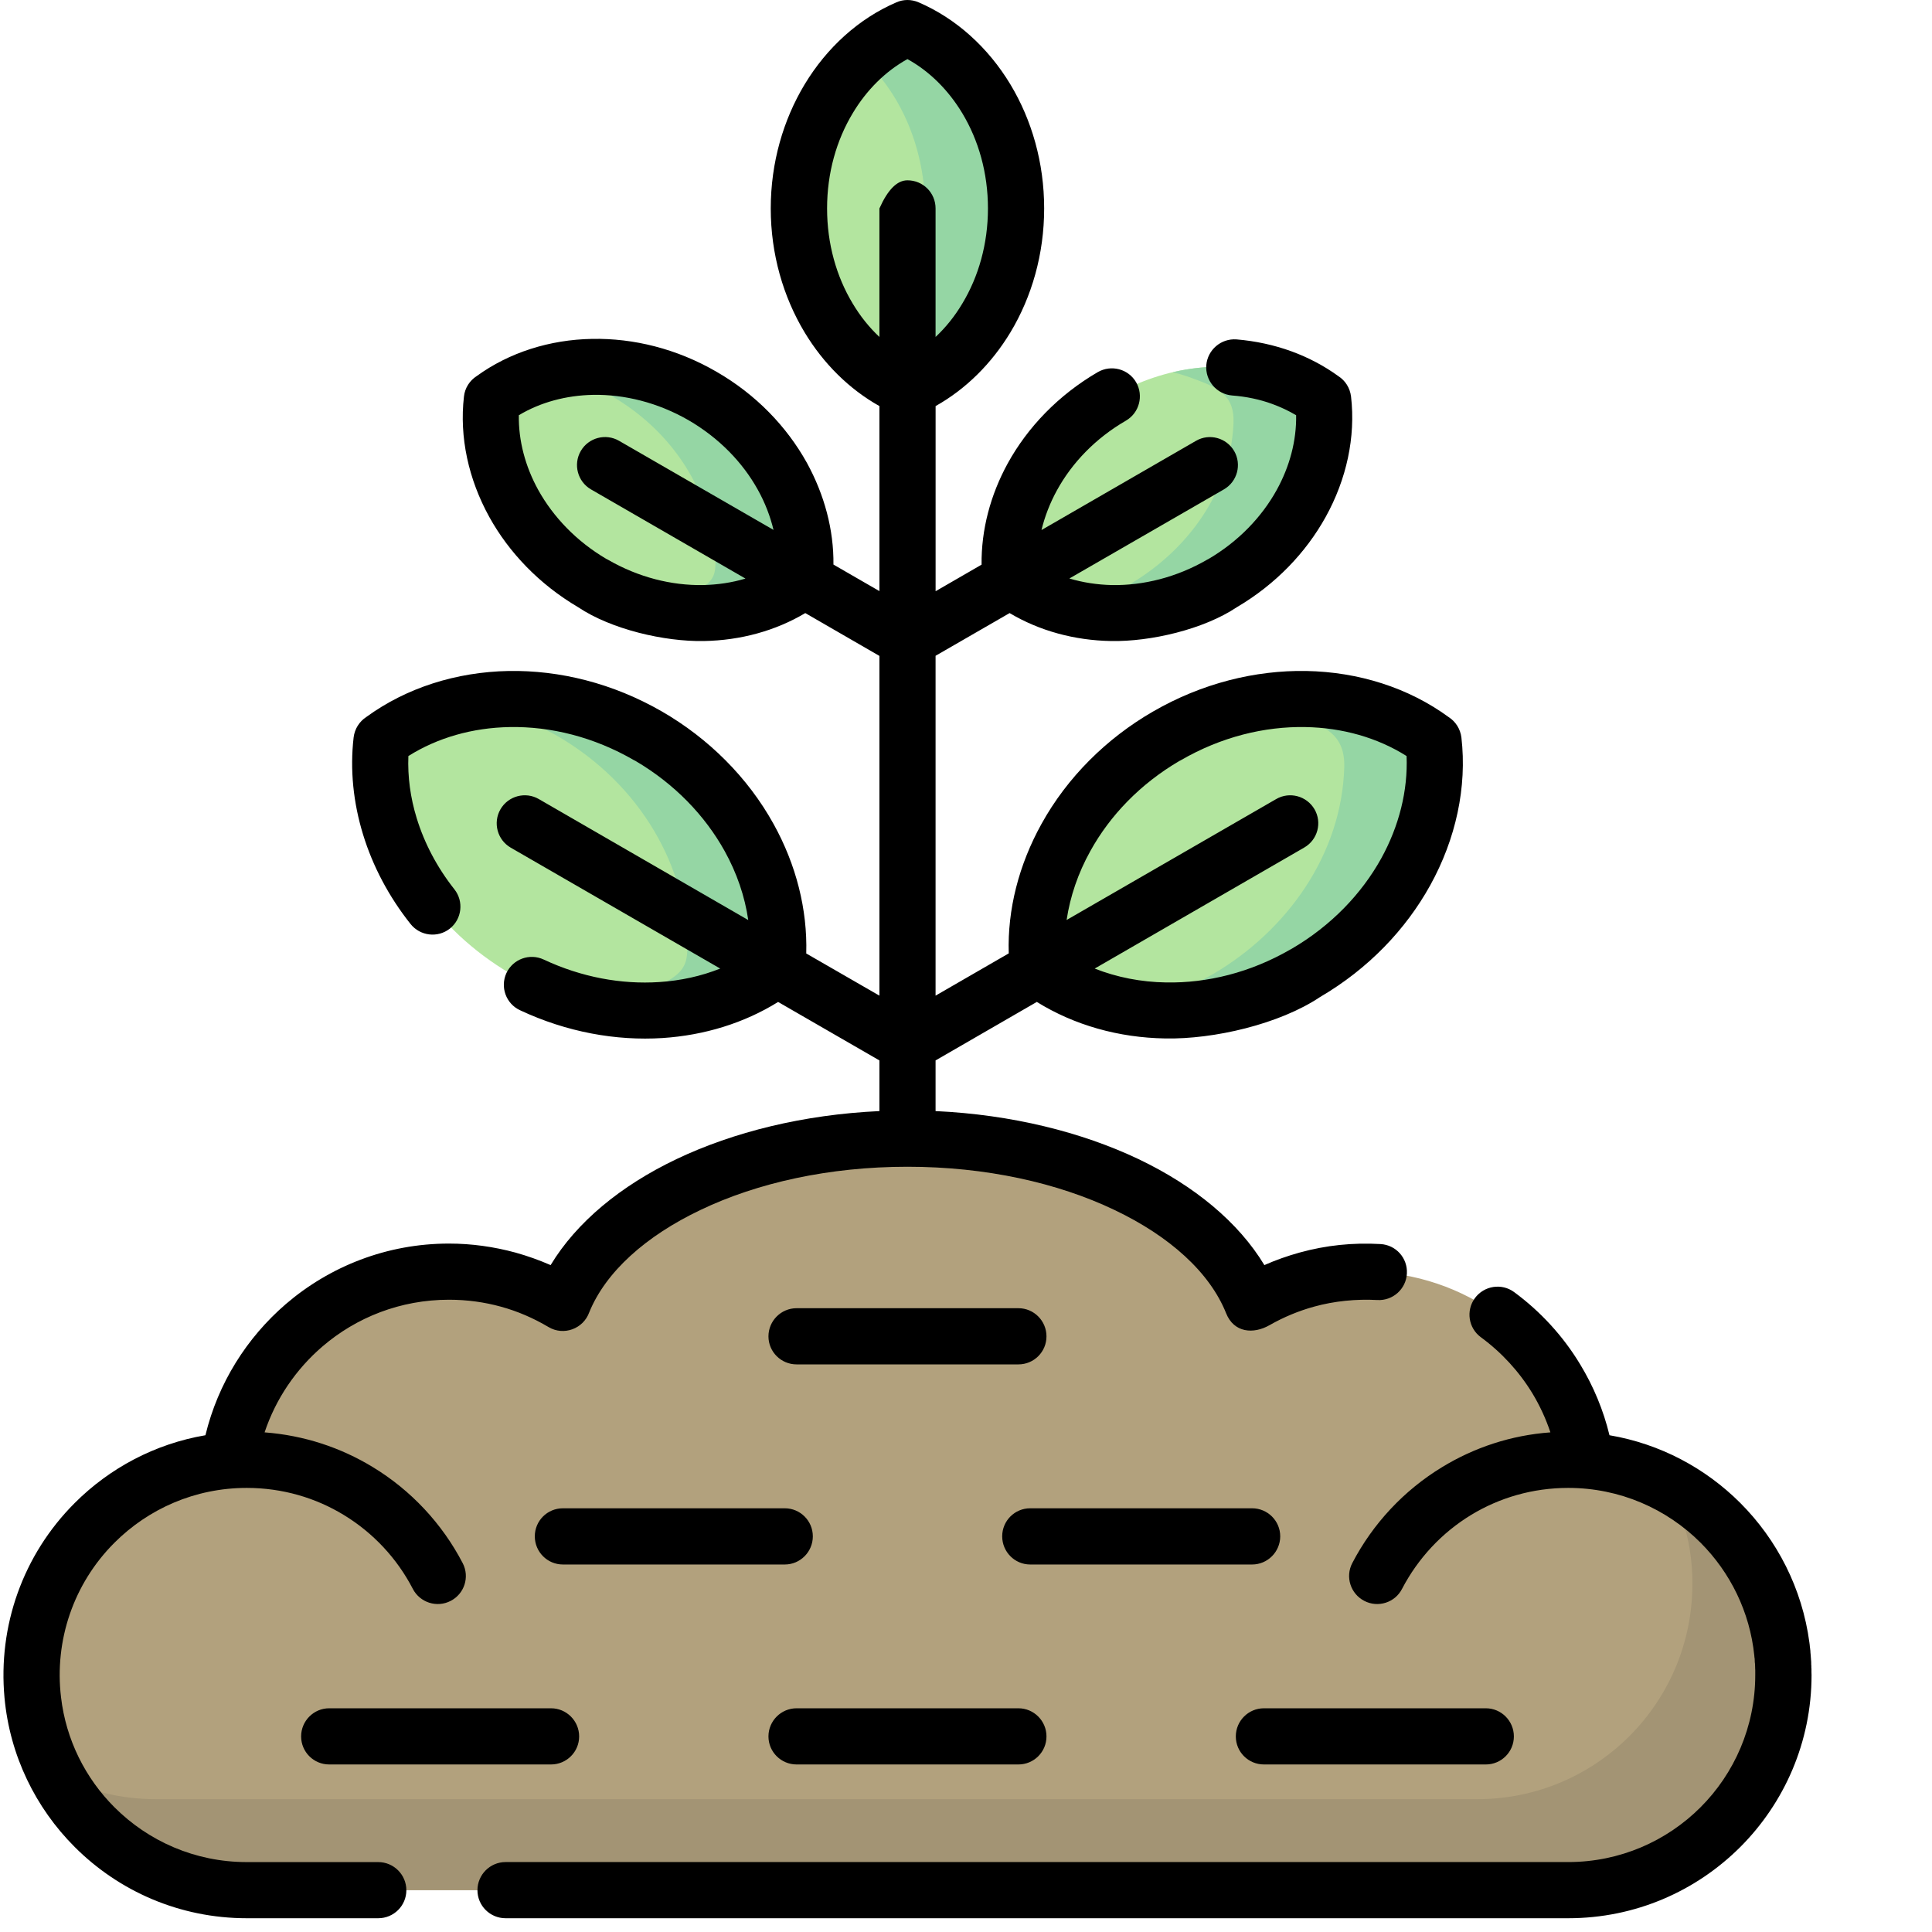 <?xml version="1.0" encoding="UTF-8" standalone="no"?>
<!DOCTYPE svg PUBLIC "-//W3C//DTD SVG 1.1//EN" "http://www.w3.org/Graphics/SVG/1.1/DTD/svg11.dtd">
<svg version="1.1" xmlns="http://www.w3.org/2000/svg" xmlns:xlink="http://www.w3.org/1999/xlink" preserveAspectRatio="xMidYMid meet" viewBox="0 0 640 640" width="22" height="22"><defs><path d="M125.83 254.21C125.41 243.44 131.2 241.23 140.32 237.4C164.74 227.2 191.97 230.86 214.65 243.73C244.6 261.04 260.71 292.18 257.36 320.95C234.11 338.22 199.1 339.85 169.13 322.57C144.43 308.04 126.92 283.38 125.83 254.21Z" id="c3d0MRrT5L"></path><path d="M125.83 254.21C125.41 243.44 131.2 241.23 140.32 237.4C164.74 227.2 191.97 230.86 214.65 243.73C244.6 261.04 260.71 292.18 257.36 320.95C234.11 338.22 199.1 339.85 169.13 322.57C144.43 308.04 126.92 283.38 125.83 254.21Z" id="b1mPOCnguq"></path><path d="M220.96 325.11C225.45 322.43 227.6 320.07 227.67 314.79C228.02 287.81 212.33 259.8 184.51 243.73C175.32 238.53 165.37 234.79 155.17 232.93C175.4 229.02 196.47 233.41 214.65 243.73C244.59 261.04 260.71 292.18 257.36 320.95C241.54 332.7 220.29 337.21 198.87 333.45C206.77 331.9 214.23 329.08 220.96 325.11Z" id="a3wSVFRNCy"></path><path d="M220.96 325.11C225.45 322.43 227.6 320.07 227.67 314.79C228.02 287.81 212.33 259.8 184.51 243.73C175.32 238.53 165.37 234.79 155.17 232.93C175.4 229.02 196.47 233.41 214.65 243.73C244.59 261.04 260.71 292.18 257.36 320.95C241.54 332.7 220.29 337.21 198.87 333.45C206.77 331.9 214.23 329.08 220.96 325.11Z" id="a37bP6gg1"></path><path d="M162.51 141.29C161.78 130.34 168.71 127.66 178 124.61C196.51 118.51 215.92 121.68 232.67 131.15C256.34 144.84 269.08 169.42 266.44 192.18C248.04 205.84 220.39 207.1 196.72 193.45C177.89 182.37 164.03 163.51 162.51 141.29Z" id="a4fswL9DEf"></path><path d="M162.51 141.29C161.78 130.34 168.71 127.66 178 124.61C196.51 118.51 215.92 121.68 232.67 131.15C256.34 144.84 269.08 169.42 266.44 192.18C248.04 205.84 220.39 207.1 196.72 193.45C177.89 182.37 164.03 163.51 162.51 141.29Z" id="b16pXRc1sj"></path><path d="M227.6 197.43C238.01 192.47 237.81 190.32 236.11 178.57C233.48 160.14 221.55 142.13 202.55 131.15C196.22 127.6 189.53 124.92 182.65 123.3C199.7 119.12 217.3 122.5 232.67 131.15C256.34 144.84 269.08 169.42 266.44 192.18C253.04 202.15 234.71 205.53 216.63 201.33C220.42 200.39 224.12 199.08 227.6 197.43Z" id="aqOyxptrG"></path><path d="M227.6 197.43C238.01 192.47 237.81 190.32 236.11 178.57C233.48 160.14 221.55 142.13 202.55 131.15C196.22 127.6 189.53 124.92 182.65 123.3C199.7 119.12 217.3 122.5 232.67 131.15C256.34 144.84 269.08 169.42 266.44 192.18C253.04 202.15 234.71 205.53 216.63 201.33C220.42 200.39 224.12 199.08 227.6 197.43Z" id="bXyo32mW7"></path><path d="M475.42 254.21C475.73 243.23 468.94 240.64 459.97 237.05C435.77 227.26 408.96 231.07 386.58 243.73C356.65 261.04 340.54 292.18 343.84 320.95C367.14 338.22 402.13 339.85 432.11 322.57C456.42 308.29 474.6 283.06 475.42 254.21Z" id="a7PJbeq887"></path><path d="M475.42 254.21C475.73 243.23 468.94 240.64 459.97 237.05C435.77 227.26 408.96 231.07 386.58 243.73C356.65 261.04 340.54 292.18 343.84 320.95C367.14 338.22 402.13 339.85 432.11 322.57C456.42 308.29 474.6 283.06 475.42 254.21Z" id="hZKO0ijf6"></path><path d="M438.76 140.29C439.18 130.65 433.27 128.29 425.15 125.31C406.18 118.3 385.91 121.37 368.58 131.15C344.9 144.84 332.16 169.42 334.8 192.18C353.16 205.84 380.85 207.1 404.53 193.45C423.53 182.23 437.74 162.84 438.76 140.29Z" id="h5q4XfWZ07"></path><path d="M438.76 140.29C439.18 130.65 433.27 128.29 425.15 125.31C406.18 118.3 385.91 121.37 368.58 131.15C344.9 144.84 332.16 169.42 334.8 192.18C353.16 205.84 380.85 207.1 404.53 193.45C423.53 182.23 437.74 162.84 438.76 140.29Z" id="aJD0KpxPo"></path><path d="M438.76 140.29C439.18 130.65 433.27 128.29 425.15 125.31C413.08 120.87 400.52 120.49 388.48 123.3C390.67 123.84 392.85 124.49 395.02 125.31C403.15 128.29 409.04 130.65 408.61 140.29C407.62 162.84 393.41 182.23 374.41 193.45C367.98 197.15 361.25 199.75 354.5 201.33C370.23 205.17 388.31 202.81 404.53 193.45C423.53 182.23 437.74 162.84 438.76 140.29Z" id="a1jRi5AUTw"></path><path d="M438.76 140.29C439.18 130.65 433.27 128.29 425.15 125.31C413.08 120.87 400.52 120.49 388.48 123.3C390.67 123.84 392.85 124.49 395.02 125.31C403.15 128.29 409.04 130.65 408.61 140.29C407.62 162.84 393.41 182.23 374.41 193.45C367.98 197.15 361.25 199.75 354.5 201.33C370.23 205.17 388.31 202.81 404.53 193.45C423.53 182.23 437.74 162.84 438.76 140.29Z" id="fo0huKVaC"></path><path d="M336.59 69.05C336.38 47.1 327.02 25.89 308.48 13.39C299.62 7.41 294.38 11.49 287.1 17.8C272.07 30.74 264.82 49.46 264.65 69.05C264.65 96.38 279.6 119.72 300.6 128.83C321.64 119.72 336.59 96.38 336.59 69.05Z" id="a3mO01cKSH"></path><path d="M336.59 69.05C336.38 47.1 327.02 25.89 308.48 13.39C299.62 7.41 294.38 11.49 287.1 17.8C272.07 30.74 264.82 49.46 264.65 69.05C264.65 96.38 279.6 119.72 300.6 128.83C321.64 119.72 336.59 96.38 336.59 69.05Z" id="a9tpoInEgj"></path><path d="M336.59 69.05C336.38 47.1 327.02 25.89 308.48 13.39C299.62 7.42 294.38 11.49 287.1 17.8C286.6 18.22 286.08 18.68 285.62 19.1C299.33 31.83 306.31 50.16 306.48 69.05C306.48 89.25 298.28 107.26 285.55 118.97C290.05 123.09 295.11 126.43 300.6 128.83C321.64 119.72 336.59 96.38 336.59 69.05Z" id="dNj76agl"></path><path d="M336.59 69.05C336.38 47.1 327.02 25.89 308.48 13.39C299.62 7.42 294.38 11.49 287.1 17.8C286.6 18.22 286.08 18.68 285.62 19.1C299.33 31.83 306.31 50.16 306.48 69.05C306.48 89.25 298.28 107.26 285.55 118.97C290.05 123.09 295.11 126.43 300.6 128.83C321.64 119.72 336.59 96.38 336.59 69.05Z" id="b1SG9kCNRQ"></path><path d="M191.89 421.5C204.7 401.24 233.23 388.22 255.65 382.59C270.49 378.83 285.33 377.25 300.6 377.17C336.42 377.32 382.79 387.94 406.28 417.28C409.21 420.94 409.98 422.91 412.2 426.74C415.54 432.51 419.91 429 425.01 426.72C433.62 422.88 443.12 421.33 452.49 421.25C485.05 421.54 514.64 442.71 523.02 474.49C526.22 486.7 530.97 483.88 541.35 487.01C570.23 495.81 590.46 523.81 590.75 553.72C590.75 553.83 590.77 554.74 590.78 554.85C590.78 594.22 558.86 626.12 519.49 626.12C504.91 626.12 431.95 626.12 300.6 626.12C169.29 626.12 96.34 626.12 81.74 626.12C42.38 626.12 10.47 594.22 10.47 554.85C10.75 524.02 30.27 496.27 59.86 487.01C63.97 485.74 72.06 485.04 74.71 482.58C77.37 480.12 78.33 473.01 79.7 469.21C90.15 440.22 118.12 421.5 148.76 421.25C160.69 421.37 169.34 423.36 180.08 428.44C188.52 432.41 187.75 428.08 191.89 421.5Z" id="d3Z7nEamkb"></path><path d="M191.89 421.5C204.7 401.24 233.23 388.22 255.65 382.59C270.49 378.83 285.33 377.25 300.6 377.17C336.42 377.32 382.79 387.94 406.28 417.28C409.21 420.94 409.98 422.91 412.2 426.74C415.54 432.51 419.91 429 425.01 426.72C433.62 422.88 443.12 421.33 452.49 421.25C485.05 421.54 514.64 442.71 523.02 474.49C526.22 486.7 530.97 483.88 541.35 487.01C570.23 495.81 590.46 523.81 590.75 553.72C590.75 553.83 590.77 554.74 590.78 554.85C590.78 594.22 558.86 626.12 519.49 626.12C504.91 626.12 431.95 626.12 300.6 626.12C169.29 626.12 96.34 626.12 81.74 626.12C42.38 626.12 10.47 594.22 10.47 554.85C10.75 524.02 30.27 496.27 59.86 487.01C63.97 485.74 72.06 485.04 74.71 482.58C77.37 480.12 78.33 473.01 79.7 469.21C90.15 440.22 118.12 421.5 148.76 421.25C160.69 421.37 169.34 423.36 180.08 428.44C188.52 432.41 187.75 428.08 191.89 421.5Z" id="ajINDuOA"></path><path d="M429.86 237.05C438.82 240.64 445.62 243.24 445.3 254.21C444.46 283.06 426.3 308.29 402 322.57C392.57 327.99 382.65 331.58 372.72 333.37C391.65 336.96 412.9 333.66 432.11 322.57C456.42 308.29 474.6 283.06 475.42 254.21C475.73 243.24 468.94 240.64 459.97 237.05C445.72 231.28 430.57 230.22 415.96 232.93C420.64 233.85 425.32 235.18 429.86 237.05Z" id="c12uJJVwF7"></path><path d="M429.86 237.05C438.82 240.64 445.62 243.24 445.3 254.21C444.46 283.06 426.3 308.29 402 322.57C392.57 327.99 382.65 331.58 372.72 333.37C391.65 336.96 412.9 333.66 432.11 322.57C456.42 308.29 474.6 283.06 475.42 254.21C475.73 243.24 468.94 240.64 459.97 237.05C445.72 231.28 430.57 230.22 415.96 232.93C420.64 233.85 425.32 235.18 429.86 237.05Z" id="au64jg8B"></path><path d="M51.63 596C39.71 596 28.45 593.09 18.6 587.91C30.49 610.64 54.3 626.12 81.74 626.12C96.34 626.12 169.29 626.12 300.6 626.12C431.95 626.12 504.91 626.12 519.51 626.12C558.87 626.12 590.78 594.22 590.78 554.83C590.77 554.72 590.75 553.83 590.75 553.72C590.53 527.79 575.29 503.3 552.43 491.51C557.61 501.33 560.52 512.34 560.62 523.6C560.62 523.71 560.62 524.61 560.62 524.73C560.62 564.09 528.72 596 489.38 596C460.19 596 387.23 596 270.49 596C139.17 596 66.22 596 51.63 596Z" id="b1t2hkpouJ"></path><path d="M51.63 596C39.71 596 28.45 593.09 18.6 587.91C30.49 610.64 54.3 626.12 81.74 626.12C96.34 626.12 169.29 626.12 300.6 626.12C431.95 626.12 504.91 626.12 519.51 626.12C558.87 626.12 590.78 594.22 590.78 554.83C590.77 554.72 590.75 553.83 590.75 553.72C590.53 527.79 575.29 503.3 552.43 491.51C557.61 501.33 560.52 512.34 560.62 523.6C560.62 523.71 560.62 524.61 560.62 524.73C560.62 564.09 528.72 596 489.38 596C460.19 596 387.23 596 270.49 596C139.17 596 66.22 596 51.63 596Z" id="ax2GT1wgW"></path><path d="M135.99 306.07C128.78 297 123.47 286.89 120.27 276.45C117.03 265.89 115.9 254.96 117.14 244.3C117.49 241.41 119.08 238.99 121.32 237.53C134.61 227.83 151.16 222.59 168.5 222.27C185.35 221.98 203.01 226.31 219.31 235.71C234.64 244.57 247.69 257.45 256.28 273C263.74 286.47 267.5 301.29 267.08 315.85C268.69 316.78 276.77 321.45 291.32 329.82C291.32 318.57 291.32 228.53 291.32 217.28C276.58 208.77 268.39 204.04 266.76 203.09C256.91 208.96 245.3 212.14 233.16 212.35C220.08 212.59 202.48 208.48 191.54 201.16C178.64 193.56 168.61 183.04 162.09 171.26C155.17 158.72 152.14 144.8 153.69 131.36C154 128.48 155.63 126.05 157.87 124.61C168.67 116.76 182.11 112.5 196.19 112.26C209.84 112.01 224.16 115.5 237.32 123.13C250.47 130.69 260.64 141.35 267.29 153.31C273.12 163.94 276.22 175.54 276.09 187.02C277.09 187.6 282.18 190.53 291.32 195.81C291.32 159.03 291.32 138.61 291.32 134.52C281.29 128.9 272.74 120.41 266.52 110.07C259.48 98.36 255.32 84.21 255.32 69.05C255.32 53.85 259.48 39.71 266.52 28C273.9 15.75 284.49 6.14 296.95 0.77C299.2 -0.22 301.84 -0.29 304.3 0.77C316.76 6.14 327.35 15.75 334.73 28C341.77 39.71 345.89 53.85 345.89 69.05C345.89 84.21 341.77 98.36 334.73 110.07C328.5 120.41 319.96 128.9 309.93 134.52C309.93 138.61 309.93 159.05 309.93 195.85C319.07 190.57 324.14 187.64 325.16 187.05C325.03 175.58 328.05 164.01 333.85 153.45C340.43 141.52 350.57 130.9 363.65 123.27C368.12 120.7 373.79 122.21 376.36 126.64C378.91 131.07 377.41 136.78 372.97 139.35C362.9 145.18 355.13 153.31 350.15 162.38C347.81 166.64 346.1 171.07 345.01 175.58C350.12 172.62 391.08 148.98 396.19 146.03C400.62 143.46 406.28 145.01 408.85 149.44C411.39 153.87 409.88 159.54 405.44 162.11C400.32 165.05 359.38 188.67 354.25 191.63C358.72 192.97 363.47 193.7 368.36 193.81C378.74 193.98 389.71 191.28 399.89 185.4C400.03 185.33 400.2 185.22 400.37 185.15C410.3 179.31 417.97 171.26 422.92 162.32C427.25 154.48 429.5 145.93 429.36 137.55C426.87 136.07 424.23 134.84 421.48 133.83C417.34 132.31 412.83 131.36 408.15 131.01C403.05 130.59 399.22 126.12 399.6 120.98C400.03 115.88 404.49 112.05 409.63 112.43C415.89 112.96 422.01 114.27 427.81 116.38C433.37 118.41 438.61 121.16 443.36 124.61C445.61 126.05 447.2 128.48 447.55 131.36C449.1 144.8 446.07 158.74 439.14 171.26C432.6 183.04 422.61 193.56 409.69 201.16C398.76 208.48 381.16 212.6 368.04 212.35C355.94 212.14 344.34 208.98 334.45 203.09C332.81 204.04 324.64 208.75 309.92 217.24C309.92 228.5 309.92 318.56 309.92 329.82C324.47 321.42 332.55 316.75 334.16 315.82C333.7 301.29 337.51 286.48 344.97 273C353.55 257.45 366.6 244.57 381.94 235.71C398.19 226.31 415.89 221.98 432.7 222.27C450.09 222.59 466.62 227.83 479.89 237.55C482.14 238.99 483.75 241.41 484.11 244.3C486.01 260.76 482.27 277.93 473.76 293.3C465.67 307.9 453.28 320.92 437.28 330.28C423.84 339.28 402.06 344.32 385.99 344C370.57 343.75 355.87 339.6 343.46 331.9C341.22 333.19 330.04 339.65 309.92 351.28C309.92 361.35 309.92 366.94 309.92 368.06C335.12 369.23 358.26 375 377.15 383.97C395.73 392.83 410.29 404.93 418.84 419.08C422.58 417.42 426.47 416.05 430.49 414.93C439.32 412.49 448.18 411.59 457.3 412.11C462.43 412.39 466.34 416.75 466.05 421.89C465.78 426.99 461.41 430.94 456.27 430.65C449.31 430.27 442.06 430.97 435.35 432.83C430.17 434.25 425.22 436.32 420.6 438.95C415.18 442.06 408.75 441.48 406.18 435.06C400.76 421.5 387.47 409.51 369.13 400.79C350.34 391.82 326.56 386.5 300.6 386.5C274.64 386.5 250.86 391.82 232.1 400.79C213.91 409.44 200.65 421.33 195.19 434.73C193.23 440.19 186.72 442.61 181.69 439.59C176.76 436.67 171.45 434.35 165.85 432.83C160.5 431.36 154.75 430.55 148.73 430.55C132.68 430.55 118.05 436.38 106.79 446.06C98.06 453.56 91.37 463.34 87.65 474.49C100.71 475.48 112.87 479.52 123.49 485.99C136.13 493.66 146.47 504.71 153.29 517.84C155.63 522.38 153.86 527.97 149.28 530.32C144.72 532.68 139.12 530.88 136.76 526.35C131.52 516.21 123.57 507.74 113.9 501.86C104.58 496.17 93.56 492.89 81.74 492.89C64.6 492.89 49.13 499.83 37.91 511.05C24.29 524.66 17.99 543.52 20.21 562.19C21.86 576.38 28.34 589.11 37.91 598.68C49.13 609.9 64.6 616.84 81.74 616.84C86.1 616.84 120.94 616.84 125.29 616.84C130.43 616.84 134.61 621.02 134.61 626.16C134.61 631.3 130.43 635.44 125.29 635.44C120.94 635.44 86.1 635.44 81.74 635.44C59.48 635.44 39.35 626.45 24.75 611.84C11.83 598.93 3.26 581.62 1.49 562.38C-0.69 538.66 7.55 515.09 24.75 497.89C36.28 486.35 51.27 478.3 68.05 475.44C72.21 458.24 81.71 443.15 94.73 431.95C109.26 419.5 128.11 411.95 148.73 411.95C156.26 411.95 163.64 413 170.74 414.93C174.76 416.05 178.62 417.43 182.4 419.08C190.95 404.93 205.51 392.83 224.09 383.97C242.94 375 266.12 369.23 291.32 368.06C291.32 366.94 291.32 361.36 291.32 351.28C271.17 339.65 259.99 333.2 257.76 331.91C246.5 338.91 233.34 342.95 219.52 343.86C204.07 344.85 187.71 341.9 172.26 334.65C167.62 332.5 165.62 326.98 167.76 322.33C169.95 317.68 175.46 315.69 180.11 317.86C192.64 323.74 205.87 326.14 218.35 325.32C225.46 324.87 232.28 323.36 238.58 320.85C231.64 316.85 176.1 284.78 169.17 280.79C164.74 278.22 163.22 272.51 165.79 268.08C168.36 263.65 174.06 262.13 178.49 264.7C185.43 268.71 240.93 300.77 247.87 304.78C246.74 296.97 244.1 289.23 240.06 281.94C233.54 270.19 223.49 259.68 210.47 252.04C210.3 251.97 210.15 251.86 209.97 251.79C196.71 244.12 182.4 240.6 168.82 240.85C156.57 241.06 144.93 244.37 135.28 250.45C135.01 257.32 135.95 264.24 138.03 271.01C140.57 279.3 144.79 287.35 150.53 294.6C153.69 298.61 153.02 304.45 149.01 307.62C145 310.78 139.16 310.08 135.99 306.07ZM254.56 442.69C254.56 437.55 258.74 433.36 263.88 433.36C271.22 433.36 330.01 433.36 337.37 433.36C342.5 433.36 346.66 437.55 346.66 442.69C346.66 447.83 342.5 451.97 337.37 451.97C322.67 451.97 278.57 451.97 263.88 451.97C258.74 451.97 254.56 447.81 254.56 442.69ZM177.16 508.93C177.16 503.79 181.3 499.64 186.48 499.64C193.83 499.64 252.62 499.64 259.97 499.64C265.1 499.64 269.26 503.8 269.26 508.93C269.26 514.06 265.1 518.26 259.97 518.26C245.27 518.26 201.18 518.26 186.48 518.26C181.3 518.26 177.16 514.06 177.16 508.93ZM331.99 508.93C331.99 503.79 336.13 499.64 341.27 499.64C348.62 499.64 407.42 499.64 414.77 499.64C419.91 499.64 424.09 503.8 424.09 508.93C424.09 514.06 419.91 518.26 414.77 518.26C400.06 518.26 355.98 518.26 341.27 518.26C336.13 518.26 331.99 514.06 331.99 508.93ZM99.75 575.21C99.75 570.08 103.91 565.89 109.05 565.89C116.4 565.89 175.19 565.89 182.53 565.89C187.67 565.89 191.85 570.08 191.85 575.21C191.85 580.35 187.67 584.5 182.53 584.5C167.84 584.5 123.74 584.5 109.05 584.5C103.91 584.5 99.75 580.35 99.75 575.21ZM409.38 575.21C409.38 570.08 413.53 565.89 418.7 565.89C426.05 565.89 484.85 565.89 492.2 565.89C497.34 565.89 501.49 570.08 501.49 575.21C501.49 580.35 497.33 584.5 492.2 584.5C477.49 584.5 433.41 584.5 418.7 584.5C413.53 584.5 409.38 580.35 409.38 575.21ZM254.56 575.21C254.56 570.08 258.74 565.89 263.88 565.89C271.22 565.89 330.01 565.89 337.36 565.89C342.5 565.89 346.66 570.08 346.66 575.21C346.66 580.35 342.5 584.5 337.36 584.5C322.67 584.5 278.57 584.5 263.88 584.5C258.74 584.5 254.56 580.35 254.56 575.21ZM309.92 69.05C309.92 73.31 309.92 107.37 309.92 111.62C313.31 108.46 316.3 104.72 318.79 100.54C324.14 91.67 327.27 80.81 327.27 69.05C327.27 57.26 324.14 46.43 318.79 37.53C314.15 29.82 307.89 23.59 300.6 19.58C293.33 23.59 287.06 29.82 282.46 37.53C277.11 46.43 273.98 57.26 273.98 69.05C273.98 80.81 277.11 91.67 282.46 100.54C284.95 104.72 287.94 108.46 291.32 111.62C291.32 108.78 291.32 94.6 291.32 69.05C294.08 62.84 297.17 59.73 300.6 59.73C305.78 59.73 309.92 63.88 309.92 69.05ZM581.41 552.24C581.41 552.21 581.4 552.04 581.39 551.74L581.39 551.46L581.35 550.98L581.31 550.73C581.29 550.39 581.28 550.21 581.28 550.17C581.28 550.06 581.28 549.99 581.28 549.98C581.28 549.77 581.25 549.56 581.25 549.35C581.24 549.34 581.21 549.26 581.21 549.25C581.21 549.04 581.18 548.79 581.14 548.58C581.14 548.57 581.14 548.48 581.14 548.47C579.66 533.91 573.12 520.85 563.34 511.04C552.11 499.82 536.6 492.89 519.51 492.89C507.68 492.89 496.67 496.16 487.31 501.85C477.63 507.74 469.73 516.21 464.44 526.34C462.12 530.88 456.5 532.68 451.95 530.32C447.39 527.97 445.59 522.37 447.94 517.83C454.77 504.71 465.11 493.66 477.74 485.99C488.37 479.51 500.54 475.44 513.59 474.49C512.08 469.94 510.07 465.62 507.65 461.6C503.25 454.36 497.44 448.03 490.59 443C486.43 439.97 485.55 434.16 488.58 430.02C491.61 425.9 497.45 424.98 501.56 428.01C510.32 434.45 517.82 442.61 523.48 452.01C527.85 459.22 531.15 467.1 533.16 475.44C549.94 478.28 564.96 486.34 576.5 497.88C588.7 510.09 597.01 526.2 599.4 544.19C599.4 544.19 599.4 544.21 599.4 544.21C599.43 544.5 599.47 544.78 599.51 545.06C599.51 545.08 599.51 545.22 599.51 545.24C599.55 545.48 599.57 545.73 599.61 545.97C599.61 546 599.62 546.09 599.64 546.26C599.65 546.3 599.67 546.53 599.72 546.93L599.72 547.24L599.78 547.91L599.82 548.27C599.84 548.65 599.85 548.86 599.86 548.9C599.88 549.1 599.89 549.23 599.89 549.25C599.89 549.46 599.93 549.67 599.93 549.88C599.93 549.91 599.94 550.03 599.97 550.27C599.97 550.31 599.98 550.51 599.99 550.86L599.99 551.32L600.03 551.86L600.03 552.38L600.07 552.84L600.07 553.54C600.07 553.71 600.07 553.8 600.07 553.82C600.07 553.87 600.07 553.89 600.07 553.89C600.1 554.21 600.1 554.52 600.1 554.88C600.1 577.11 591.06 597.27 576.5 611.84C561.89 626.43 541.77 635.44 519.49 635.44C484.3 635.44 202.68 635.44 167.48 635.44C162.34 635.44 158.16 631.29 158.16 626.16C158.16 621.02 162.34 616.83 167.48 616.83C202.68 616.83 484.3 616.83 519.49 616.83C536.6 616.83 552.11 609.9 563.33 598.68C574.52 587.49 581.45 571.97 581.45 554.88C581.45 554.6 581.45 554.35 581.45 554.1C581.45 554.09 581.45 553.99 581.45 553.82C581.45 553.76 581.45 553.31 581.45 553.26C581.43 552.94 581.41 552.69 581.41 552.51C581.41 552.5 581.41 552.4 581.41 552.24ZM435.45 268.08C438.02 272.51 436.5 278.2 432.03 280.77C425.1 284.78 369.57 316.84 362.63 320.85C369.94 323.73 377.97 325.32 386.27 325.45C399.89 325.7 414.2 322.19 427.47 314.52C427.6 314.45 427.78 314.33 427.93 314.27C440.97 306.64 451.03 296.11 457.55 284.36C463.46 273.64 466.41 261.92 465.95 250.45C456.31 244.36 444.67 241.06 432.43 240.85C418.84 240.6 404.53 244.11 391.26 251.78C391.09 251.86 390.95 251.97 390.77 252.03C377.72 259.66 367.66 270.19 361.18 281.94C357.13 289.21 354.5 296.96 353.33 304.76C367.22 296.76 415.81 268.71 422.75 264.7C427.18 262.13 432.85 263.65 435.45 268.08ZM192.39 149.4C194.96 144.97 200.65 143.46 205.08 146.03C210.2 148.98 251.13 172.6 256.24 175.54C255.15 171.01 253.43 166.54 251.07 162.29C246.04 153.2 238.22 145.08 228.02 139.16C217.86 133.33 206.88 130.63 196.47 130.8C187.54 130.97 179.02 133.26 171.87 137.55C171.74 145.93 173.98 154.48 178.31 162.32C183.28 171.26 190.95 179.31 200.86 185.15C201.04 185.22 201.19 185.32 201.36 185.4C211.53 191.28 222.5 193.98 232.89 193.81C237.76 193.7 242.48 193 246.95 191.66C236.72 185.75 200.88 165.07 195.76 162.11C191.33 159.54 189.82 153.83 192.39 149.4Z" id="d27UQ6cvT0"></path><path d="M135.99 306.07C128.78 297 123.47 286.89 120.27 276.45C117.03 265.89 115.9 254.96 117.14 244.3C117.49 241.41 119.08 238.99 121.32 237.53C134.61 227.83 151.16 222.59 168.5 222.27C185.35 221.98 203.01 226.31 219.31 235.71C234.64 244.57 247.69 257.45 256.28 273C263.74 286.47 267.5 301.29 267.08 315.85C268.69 316.78 276.77 321.45 291.32 329.82C291.32 318.57 291.32 228.53 291.32 217.28C276.58 208.77 268.39 204.04 266.76 203.09C256.91 208.96 245.3 212.14 233.16 212.35C220.08 212.59 202.48 208.48 191.54 201.16C178.64 193.56 168.61 183.04 162.09 171.26C155.17 158.72 152.14 144.8 153.69 131.36C154 128.48 155.63 126.05 157.87 124.61C168.67 116.76 182.11 112.5 196.19 112.26C209.84 112.01 224.16 115.5 237.32 123.13C250.47 130.69 260.64 141.35 267.29 153.31C273.12 163.94 276.22 175.54 276.09 187.02C277.09 187.6 282.18 190.53 291.32 195.81C291.32 159.03 291.32 138.61 291.32 134.52C281.29 128.9 272.74 120.41 266.52 110.07C259.48 98.36 255.32 84.21 255.32 69.05C255.32 53.85 259.48 39.71 266.52 28C273.9 15.75 284.49 6.14 296.95 0.77C299.2 -0.22 301.84 -0.29 304.3 0.77C316.76 6.14 327.35 15.75 334.73 28C341.77 39.71 345.89 53.85 345.89 69.05C345.89 84.21 341.77 98.36 334.73 110.07C328.5 120.41 319.96 128.9 309.93 134.52C309.93 138.61 309.93 159.05 309.93 195.85C319.07 190.57 324.14 187.64 325.16 187.05C325.03 175.58 328.05 164.01 333.85 153.45C340.43 141.52 350.57 130.9 363.65 123.27C368.12 120.7 373.79 122.21 376.36 126.64C378.91 131.07 377.41 136.78 372.97 139.35C362.9 145.18 355.13 153.31 350.15 162.38C347.81 166.64 346.1 171.07 345.01 175.58C350.12 172.62 391.08 148.98 396.19 146.03C400.62 143.46 406.28 145.01 408.85 149.44C411.39 153.87 409.88 159.54 405.44 162.11C400.32 165.05 359.38 188.67 354.25 191.63C358.72 192.97 363.47 193.7 368.36 193.81C378.74 193.98 389.71 191.28 399.89 185.4C400.03 185.33 400.2 185.22 400.37 185.15C410.3 179.31 417.97 171.26 422.92 162.32C427.25 154.48 429.5 145.93 429.36 137.55C426.87 136.07 424.23 134.84 421.48 133.83C417.34 132.31 412.83 131.36 408.15 131.01C403.05 130.59 399.22 126.12 399.6 120.98C400.03 115.88 404.49 112.05 409.63 112.43C415.89 112.96 422.01 114.27 427.81 116.38C433.37 118.41 438.61 121.16 443.36 124.61C445.61 126.05 447.2 128.48 447.55 131.36C449.1 144.8 446.07 158.74 439.14 171.26C432.6 183.04 422.61 193.56 409.69 201.16C398.76 208.48 381.16 212.6 368.04 212.35C355.94 212.14 344.34 208.98 334.45 203.09C332.81 204.04 324.64 208.75 309.92 217.24C309.92 228.5 309.92 318.56 309.92 329.82C324.47 321.42 332.55 316.75 334.16 315.82C333.7 301.29 337.51 286.48 344.97 273C353.55 257.45 366.6 244.57 381.94 235.71C398.19 226.31 415.89 221.98 432.7 222.27C450.09 222.59 466.62 227.83 479.89 237.55C482.14 238.99 483.75 241.41 484.11 244.3C486.01 260.76 482.27 277.93 473.76 293.3C465.67 307.9 453.28 320.92 437.28 330.28C423.84 339.28 402.06 344.32 385.99 344C370.57 343.75 355.87 339.6 343.46 331.9C341.22 333.19 330.04 339.65 309.92 351.28C309.92 361.35 309.92 366.94 309.92 368.06C335.12 369.23 358.26 375 377.15 383.97C395.73 392.83 410.29 404.93 418.84 419.08C422.58 417.42 426.47 416.05 430.49 414.93C439.32 412.49 448.18 411.59 457.3 412.11C462.43 412.39 466.34 416.75 466.05 421.89C465.78 426.99 461.41 430.94 456.27 430.65C449.31 430.27 442.06 430.97 435.35 432.83C430.17 434.25 425.22 436.32 420.6 438.95C415.18 442.06 408.75 441.48 406.18 435.06C400.76 421.5 387.47 409.51 369.13 400.79C350.34 391.82 326.56 386.5 300.6 386.5C274.64 386.5 250.86 391.82 232.1 400.79C213.91 409.44 200.65 421.33 195.19 434.73C193.23 440.19 186.72 442.61 181.69 439.59C176.76 436.67 171.45 434.35 165.85 432.83C160.5 431.36 154.75 430.55 148.73 430.55C132.68 430.55 118.05 436.38 106.79 446.06C98.06 453.56 91.37 463.34 87.65 474.49C100.71 475.48 112.87 479.52 123.49 485.99C136.13 493.66 146.47 504.71 153.29 517.84C155.63 522.38 153.86 527.97 149.28 530.32C144.72 532.68 139.12 530.88 136.76 526.35C131.52 516.21 123.57 507.74 113.9 501.86C104.58 496.17 93.56 492.89 81.74 492.89C64.6 492.89 49.13 499.83 37.91 511.05C24.29 524.66 17.99 543.52 20.21 562.19C21.86 576.38 28.34 589.11 37.91 598.68C49.13 609.9 64.6 616.84 81.74 616.84C86.1 616.84 120.94 616.84 125.29 616.84C130.43 616.84 134.61 621.02 134.61 626.16C134.61 631.3 130.43 635.44 125.29 635.44C120.94 635.44 86.1 635.44 81.74 635.44C59.48 635.44 39.35 626.45 24.75 611.84C11.83 598.93 3.26 581.62 1.49 562.38C-0.69 538.66 7.55 515.09 24.75 497.89C36.28 486.35 51.27 478.3 68.05 475.44C72.21 458.24 81.71 443.15 94.73 431.95C109.26 419.5 128.11 411.95 148.73 411.95C156.26 411.95 163.64 413 170.74 414.93C174.76 416.05 178.62 417.43 182.4 419.08C190.95 404.93 205.51 392.83 224.09 383.97C242.94 375 266.12 369.23 291.32 368.06C291.32 366.94 291.32 361.36 291.32 351.28C271.17 339.65 259.99 333.2 257.76 331.91C246.5 338.91 233.34 342.95 219.52 343.86C204.07 344.85 187.71 341.9 172.26 334.65C167.62 332.5 165.62 326.98 167.76 322.33C169.95 317.68 175.46 315.69 180.11 317.86C192.64 323.74 205.87 326.14 218.35 325.32C225.46 324.87 232.28 323.36 238.58 320.85C231.64 316.85 176.1 284.78 169.17 280.79C164.74 278.22 163.22 272.51 165.79 268.08C168.36 263.65 174.06 262.13 178.49 264.7C185.43 268.71 240.93 300.77 247.87 304.78C246.74 296.97 244.1 289.23 240.06 281.94C233.54 270.19 223.49 259.68 210.47 252.04C210.3 251.97 210.15 251.86 209.97 251.79C196.71 244.12 182.4 240.6 168.82 240.85C156.57 241.06 144.93 244.37 135.28 250.45C135.01 257.32 135.95 264.24 138.03 271.01C140.57 279.3 144.79 287.35 150.53 294.6C153.69 298.61 153.02 304.45 149.01 307.62C145 310.78 139.16 310.08 135.99 306.07ZM254.56 442.69C254.56 437.55 258.74 433.36 263.88 433.36C271.22 433.36 330.01 433.36 337.37 433.36C342.5 433.36 346.66 437.55 346.66 442.69C346.66 447.83 342.5 451.97 337.37 451.97C322.67 451.97 278.57 451.97 263.88 451.97C258.74 451.97 254.56 447.81 254.56 442.69ZM177.16 508.93C177.16 503.79 181.3 499.64 186.48 499.64C193.83 499.64 252.62 499.64 259.97 499.64C265.1 499.64 269.26 503.8 269.26 508.93C269.26 514.06 265.1 518.26 259.97 518.26C245.27 518.26 201.18 518.26 186.48 518.26C181.3 518.26 177.16 514.06 177.16 508.93ZM331.99 508.93C331.99 503.79 336.13 499.64 341.27 499.64C348.62 499.64 407.42 499.64 414.77 499.64C419.91 499.64 424.09 503.8 424.09 508.93C424.09 514.06 419.91 518.26 414.77 518.26C400.06 518.26 355.98 518.26 341.27 518.26C336.13 518.26 331.99 514.06 331.99 508.93ZM99.75 575.21C99.75 570.08 103.91 565.89 109.05 565.89C116.4 565.89 175.19 565.89 182.53 565.89C187.67 565.89 191.85 570.08 191.85 575.21C191.85 580.35 187.67 584.5 182.53 584.5C167.84 584.5 123.74 584.5 109.05 584.5C103.91 584.5 99.75 580.35 99.75 575.21ZM409.38 575.21C409.38 570.08 413.53 565.89 418.7 565.89C426.05 565.89 484.85 565.89 492.2 565.89C497.34 565.89 501.49 570.08 501.49 575.21C501.49 580.35 497.33 584.5 492.2 584.5C477.49 584.5 433.41 584.5 418.7 584.5C413.53 584.5 409.38 580.35 409.38 575.21ZM254.56 575.21C254.56 570.08 258.74 565.89 263.88 565.89C271.22 565.89 330.01 565.89 337.36 565.89C342.5 565.89 346.66 570.08 346.66 575.21C346.66 580.35 342.5 584.5 337.36 584.5C322.67 584.5 278.57 584.5 263.88 584.5C258.74 584.5 254.56 580.35 254.56 575.21ZM309.92 69.05C309.92 73.31 309.92 107.37 309.92 111.62C313.31 108.46 316.3 104.72 318.79 100.54C324.14 91.67 327.27 80.81 327.27 69.05C327.27 57.26 324.14 46.43 318.79 37.53C314.15 29.82 307.89 23.59 300.6 19.58C293.33 23.59 287.06 29.82 282.46 37.53C277.11 46.43 273.98 57.26 273.98 69.05C273.98 80.81 277.11 91.67 282.46 100.54C284.95 104.72 287.94 108.46 291.32 111.62C291.32 108.78 291.32 94.6 291.32 69.05C294.08 62.84 297.17 59.73 300.6 59.73C305.78 59.73 309.92 63.88 309.92 69.05ZM581.41 552.24C581.41 552.21 581.4 552.04 581.39 551.74L581.39 551.46L581.35 550.98L581.31 550.73C581.29 550.39 581.28 550.21 581.28 550.17C581.28 550.06 581.28 549.99 581.28 549.98C581.28 549.77 581.25 549.56 581.25 549.35C581.24 549.34 581.21 549.26 581.21 549.25C581.21 549.04 581.18 548.79 581.14 548.58C581.14 548.57 581.14 548.48 581.14 548.47C579.66 533.91 573.12 520.85 563.34 511.04C552.11 499.82 536.6 492.89 519.51 492.89C507.68 492.89 496.67 496.16 487.31 501.85C477.63 507.74 469.73 516.21 464.44 526.34C462.12 530.88 456.5 532.68 451.95 530.32C447.39 527.97 445.59 522.37 447.94 517.83C454.77 504.71 465.11 493.66 477.74 485.99C488.37 479.51 500.54 475.44 513.59 474.49C512.08 469.94 510.07 465.62 507.65 461.6C503.25 454.36 497.44 448.03 490.59 443C486.43 439.97 485.55 434.16 488.58 430.02C491.61 425.9 497.45 424.98 501.56 428.01C510.32 434.45 517.82 442.61 523.48 452.01C527.85 459.22 531.15 467.1 533.16 475.44C549.94 478.28 564.96 486.34 576.5 497.88C588.7 510.09 597.01 526.2 599.4 544.19C599.4 544.19 599.4 544.21 599.4 544.21C599.43 544.5 599.47 544.78 599.51 545.06C599.51 545.08 599.51 545.22 599.51 545.24C599.55 545.48 599.57 545.73 599.61 545.97C599.61 546 599.62 546.09 599.64 546.26C599.65 546.3 599.67 546.53 599.72 546.93L599.72 547.24L599.78 547.91L599.82 548.27C599.84 548.65 599.85 548.86 599.86 548.9C599.88 549.1 599.89 549.23 599.89 549.25C599.89 549.46 599.93 549.67 599.93 549.88C599.93 549.91 599.94 550.03 599.97 550.27C599.97 550.31 599.98 550.51 599.99 550.86L599.99 551.32L600.03 551.86L600.03 552.38L600.07 552.84L600.07 553.54C600.07 553.71 600.07 553.8 600.07 553.82C600.07 553.87 600.07 553.89 600.07 553.89C600.1 554.21 600.1 554.52 600.1 554.88C600.1 577.11 591.06 597.27 576.5 611.84C561.89 626.43 541.77 635.44 519.49 635.44C484.3 635.44 202.68 635.44 167.48 635.44C162.34 635.44 158.16 631.29 158.16 626.16C158.16 621.02 162.34 616.83 167.48 616.83C202.68 616.83 484.3 616.83 519.49 616.83C536.6 616.83 552.11 609.9 563.33 598.68C574.52 587.49 581.45 571.97 581.45 554.88C581.45 554.6 581.45 554.35 581.45 554.1C581.45 554.09 581.45 553.99 581.45 553.82C581.45 553.76 581.45 553.31 581.45 553.26C581.43 552.94 581.41 552.69 581.41 552.51C581.41 552.5 581.41 552.4 581.41 552.24ZM435.45 268.08C438.02 272.51 436.5 278.2 432.03 280.77C425.1 284.78 369.57 316.84 362.63 320.85C369.94 323.73 377.97 325.32 386.27 325.45C399.89 325.7 414.2 322.19 427.47 314.52C427.6 314.45 427.78 314.33 427.93 314.27C440.97 306.64 451.03 296.11 457.55 284.36C463.46 273.64 466.41 261.92 465.95 250.45C456.31 244.36 444.67 241.06 432.43 240.85C418.84 240.6 404.53 244.11 391.26 251.78C391.09 251.86 390.95 251.97 390.77 252.03C377.72 259.66 367.66 270.19 361.18 281.94C357.13 289.21 354.5 296.96 353.33 304.76C367.22 296.76 415.81 268.71 422.75 264.7C427.18 262.13 432.85 263.65 435.45 268.08ZM192.39 149.4C194.96 144.97 200.65 143.46 205.08 146.03C210.2 148.98 251.13 172.6 256.24 175.54C255.15 171.01 253.43 166.54 251.07 162.29C246.04 153.2 238.22 145.08 228.02 139.16C217.86 133.33 206.88 130.63 196.47 130.8C187.54 130.97 179.02 133.26 171.87 137.55C171.74 145.93 173.98 154.48 178.31 162.32C183.28 171.26 190.95 179.31 200.86 185.15C201.04 185.22 201.19 185.32 201.36 185.4C211.53 191.28 222.5 193.98 232.89 193.81C237.76 193.7 242.48 193 246.95 191.66C236.72 185.75 200.88 165.07 195.76 162.11C191.33 159.54 189.82 153.83 192.39 149.4Z" id="a2dhpmHYm4"></path></defs><g><g><g><use xlink:href="#c3d0MRrT5L" opacity="1" fill="#b3e59f" fill-opacity="1"></use><g><use xlink:href="#c3d0MRrT5L" opacity="1" fill-opacity="0" stroke="#000000" stroke-width="1" stroke-opacity="0"></use></g></g><g><use xlink:href="#b1mPOCnguq" opacity="1" fill="#000000" fill-opacity="0"></use><g><use xlink:href="#b1mPOCnguq" opacity="1" fill-opacity="0" stroke="#000000" stroke-width="1" stroke-opacity="0"></use></g></g><g><use xlink:href="#a3wSVFRNCy" opacity="1" fill="#95d6a4" fill-opacity="1"></use><g><use xlink:href="#a3wSVFRNCy" opacity="1" fill-opacity="0" stroke="#000000" stroke-width="1" stroke-opacity="0"></use></g></g><g><use xlink:href="#a37bP6gg1" opacity="1" fill="#000000" fill-opacity="0"></use><g><use xlink:href="#a37bP6gg1" opacity="1" fill-opacity="0" stroke="#000000" stroke-width="1" stroke-opacity="0"></use></g></g><g><use xlink:href="#a4fswL9DEf" opacity="1" fill="#b3e59f" fill-opacity="1"></use><g><use xlink:href="#a4fswL9DEf" opacity="1" fill-opacity="0" stroke="#000000" stroke-width="1" stroke-opacity="0"></use></g></g><g><use xlink:href="#b16pXRc1sj" opacity="1" fill="#000000" fill-opacity="0"></use><g><use xlink:href="#b16pXRc1sj" opacity="1" fill-opacity="0" stroke="#000000" stroke-width="1" stroke-opacity="0"></use></g></g><g><use xlink:href="#aqOyxptrG" opacity="1" fill="#95d6a4" fill-opacity="1"></use><g><use xlink:href="#aqOyxptrG" opacity="1" fill-opacity="0" stroke="#000000" stroke-width="1" stroke-opacity="0"></use></g></g><g><use xlink:href="#bXyo32mW7" opacity="1" fill="#000000" fill-opacity="0"></use><g><use xlink:href="#bXyo32mW7" opacity="1" fill-opacity="0" stroke="#000000" stroke-width="1" stroke-opacity="0"></use></g></g><g><use xlink:href="#a7PJbeq887" opacity="1" fill="#b3e59f" fill-opacity="1"></use><g><use xlink:href="#a7PJbeq887" opacity="1" fill-opacity="0" stroke="#000000" stroke-width="1" stroke-opacity="0"></use></g></g><g><use xlink:href="#hZKO0ijf6" opacity="1" fill="#000000" fill-opacity="0"></use><g><use xlink:href="#hZKO0ijf6" opacity="1" fill-opacity="0" stroke="#000000" stroke-width="1" stroke-opacity="0"></use></g></g><g><use xlink:href="#h5q4XfWZ07" opacity="1" fill="#b3e59f" fill-opacity="1"></use><g><use xlink:href="#h5q4XfWZ07" opacity="1" fill-opacity="0" stroke="#000000" stroke-width="1" stroke-opacity="0"></use></g></g><g><use xlink:href="#aJD0KpxPo" opacity="1" fill="#000000" fill-opacity="0"></use><g><use xlink:href="#aJD0KpxPo" opacity="1" fill-opacity="0" stroke="#000000" stroke-width="1" stroke-opacity="0"></use></g></g><g><use xlink:href="#a1jRi5AUTw" opacity="1" fill="#95d6a4" fill-opacity="1"></use><g><use xlink:href="#a1jRi5AUTw" opacity="1" fill-opacity="0" stroke="#000000" stroke-width="1" stroke-opacity="0"></use></g></g><g><use xlink:href="#fo0huKVaC" opacity="1" fill="#000000" fill-opacity="0"></use><g><use xlink:href="#fo0huKVaC" opacity="1" fill-opacity="0" stroke="#000000" stroke-width="1" stroke-opacity="0"></use></g></g><g><use xlink:href="#a3mO01cKSH" opacity="1" fill="#b3e59f" fill-opacity="1"></use><g><use xlink:href="#a3mO01cKSH" opacity="1" fill-opacity="0" stroke="#000000" stroke-width="1" stroke-opacity="0"></use></g></g><g><use xlink:href="#a9tpoInEgj" opacity="1" fill="#000000" fill-opacity="0"></use><g><use xlink:href="#a9tpoInEgj" opacity="1" fill-opacity="0" stroke="#000000" stroke-width="1" stroke-opacity="0"></use></g></g><g><use xlink:href="#dNj76agl" opacity="1" fill="#95d6a4" fill-opacity="1"></use><g><use xlink:href="#dNj76agl" opacity="1" fill-opacity="0" stroke="#000000" stroke-width="1" stroke-opacity="0"></use></g></g><g><use xlink:href="#b1SG9kCNRQ" opacity="1" fill="#000000" fill-opacity="0"></use><g><use xlink:href="#b1SG9kCNRQ" opacity="1" fill-opacity="0" stroke="#000000" stroke-width="1" stroke-opacity="0"></use></g></g><g><use xlink:href="#d3Z7nEamkb" opacity="1" fill="#b2a17d" fill-opacity="1"></use><g><use xlink:href="#d3Z7nEamkb" opacity="1" fill-opacity="0" stroke="#000000" stroke-width="1" stroke-opacity="0"></use></g></g><g><use xlink:href="#ajINDuOA" opacity="1" fill="#000000" fill-opacity="0"></use><g><use xlink:href="#ajINDuOA" opacity="1" fill-opacity="0" stroke="#000000" stroke-width="1" stroke-opacity="0"></use></g></g><g><use xlink:href="#c12uJJVwF7" opacity="1" fill="#95d6a4" fill-opacity="1"></use><g><use xlink:href="#c12uJJVwF7" opacity="1" fill-opacity="0" stroke="#000000" stroke-width="1" stroke-opacity="0"></use></g></g><g><use xlink:href="#au64jg8B" opacity="1" fill="#000000" fill-opacity="0"></use><g><use xlink:href="#au64jg8B" opacity="1" fill-opacity="0" stroke="#000000" stroke-width="1" stroke-opacity="0"></use></g></g><g><use xlink:href="#b1t2hkpouJ" opacity="1" fill="#a39474" fill-opacity="1"></use><g><use xlink:href="#b1t2hkpouJ" opacity="1" fill-opacity="0" stroke="#000000" stroke-width="1" stroke-opacity="0"></use></g></g><g><use xlink:href="#ax2GT1wgW" opacity="1" fill="#000000" fill-opacity="0"></use><g><use xlink:href="#ax2GT1wgW" opacity="1" fill-opacity="0" stroke="#000000" stroke-width="1" stroke-opacity="0"></use></g></g><g><use xlink:href="#d27UQ6cvT0" opacity="1" fill="#000000" fill-opacity="1"></use><g><use xlink:href="#d27UQ6cvT0" opacity="1" fill-opacity="0" stroke="#000000" stroke-width="1" stroke-opacity="0"></use></g></g><g><use xlink:href="#a2dhpmHYm4" opacity="1" fill="#000000" fill-opacity="0"></use><g><use xlink:href="#a2dhpmHYm4" opacity="1" fill-opacity="0" stroke="#000000" stroke-width="1" stroke-opacity="0"></use></g></g></g></g></svg>